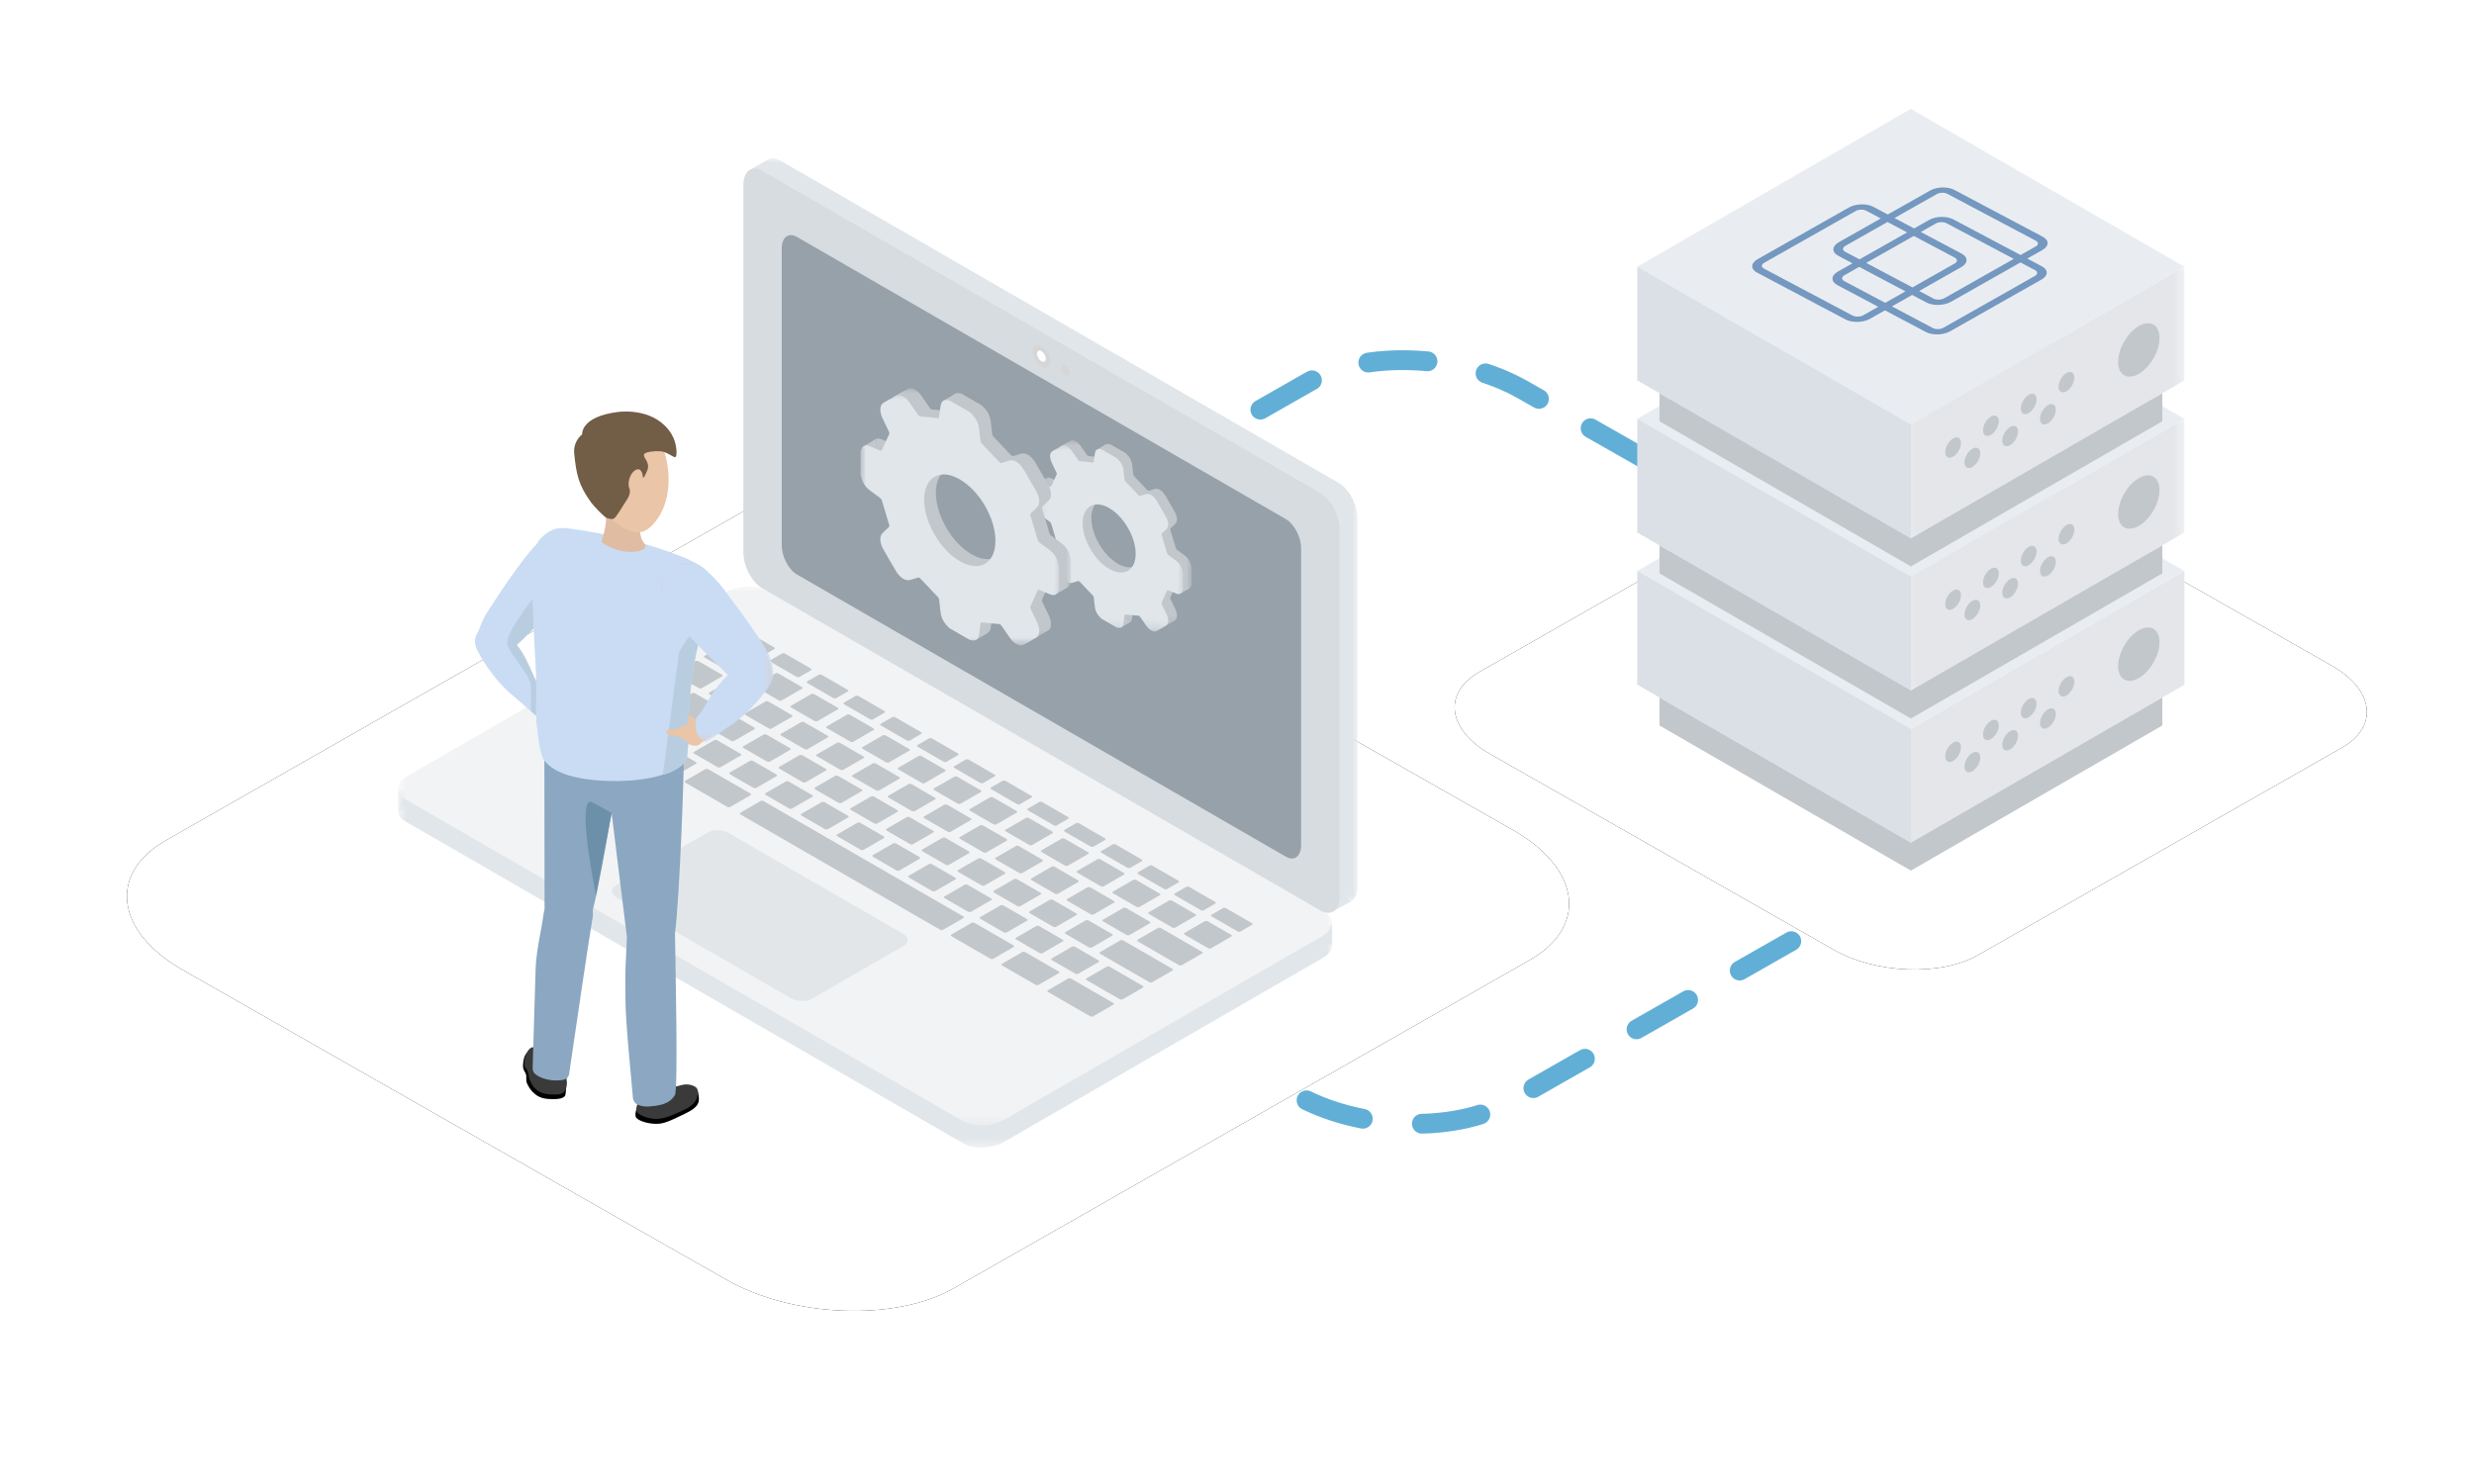 <svg xmlns="http://www.w3.org/2000/svg" xmlns:xlink="http://www.w3.org/1999/xlink" width="250" height="150" viewBox="0 0 250 150"><defs><polygon id="e" points="0 0 27.652 0 27.652 27.459 0 27.459"/><polygon id="g" points="0 0 27.652 0 27.652 27.459 0 27.459"/><polygon id="i" points="0 0 3.106 0 3.106 2.234 0 2.234"/><polygon id="k" points="0 0 94.393 0 94.393 54.498 0 54.498"/><polygon id="m" points="0 0 60.235 0 60.235 75.231 0 75.231"/><polygon id="o" points="0 0 94.393 0 94.393 54.498 0 54.498"/><polygon id="q" points="0 0 14.922 0 14.922 18.814 0 18.814"/><polygon id="s" points="0 0 14.922 0 14.922 18.814 0 18.814"/><polygon id="u" points="0 0 20.067 0 20.067 25.302 0 25.302"/><polygon id="w" points="0 0 20.067 0 20.067 25.302 0 25.302"/><polygon id="y" points="0 0 11.667 0 11.667 18.357 0 18.357"/><filter id="b" width="124.7%" height="143.4%" x="-12.4%" y="-21.7%" filterUnits="objectBoundingBox"><feOffset in="SourceAlpha" result="shadowOffsetOuter1"/><feGaussianBlur in="shadowOffsetOuter1" result="shadowBlurOuter1" stdDeviation="6"/><feColorMatrix in="shadowBlurOuter1" values="0 0 0 0 0.216 0 0 0 0 0.561 0 0 0 0 0.749 0 0 0 0.15 0"/></filter><filter id="d" width="139.1%" height="168.6%" x="-19.5%" y="-34.3%" filterUnits="objectBoundingBox"><feOffset in="SourceAlpha" result="shadowOffsetOuter1"/><feGaussianBlur in="shadowOffsetOuter1" result="shadowBlurOuter1" stdDeviation="6"/><feColorMatrix in="shadowBlurOuter1" values="0 0 0 0 0.216 0 0 0 0 0.561 0 0 0 0 0.749 0 0 0 0.15 0"/></filter><path id="a" d="M18.46,98.036 L73.308,129.299 C80.027,133.171 90.441,133.591 96.353,130.228 L154.583,97.04 C160.473,93.677 159.734,87.814 152.925,83.92 L98.011,52.701 C91.18,48.829 80.878,48.409 74.965,51.772 L16.736,84.96 C10.935,88.279 11.652,94.142 18.46,98.036 Z"/><path id="c" d="M150.558,76.2 L185.251,95.975 C189.501,98.424 196.088,98.69 199.828,96.563 L236.66,75.571 C240.385,73.443 239.918,69.735 235.611,67.272 L200.876,47.525 C196.556,45.076 190.039,44.81 186.299,46.937 L149.468,67.929 C145.799,70.029 146.252,73.737 150.558,76.2 Z"/></defs><g fill="none" fill-rule="evenodd"><rect width="250" height="150"/><path stroke="#61AFD6" stroke-dasharray="6" stroke-linecap="round" stroke-linejoin="round" stroke-width="2" d="M79.882,81.543 L130.891,110.618 C137.139,114.219 146.824,114.61 152.323,111.482 L206.477,80.617 C211.955,77.49 211.268,72.037 204.936,68.415 L153.864,39.382 C147.512,35.781 137.931,35.39 132.432,38.518 L78.278,69.383 C72.883,72.469 73.55,77.922 79.882,81.543 Z"/><use xlink:href="#a" fill="#000" filter="url(#b)"/><use xlink:href="#a" fill="#FFF"/><use xlink:href="#c" fill="#000" filter="url(#d)"/><use xlink:href="#c" fill="#FFF"/><g transform="translate(165.433 11)"><polygon fill="#E9EDF2" points="0 46.715 27.651 62.679 55.303 46.714 27.652 30.75"/><polygon fill="#E4E6EA" points="27.652 62.679 27.652 74.174 55.303 58.209 55.303 46.714"/><polygon fill="#DAE0E5" points=".012 58.199 27.664 74.164 27.664 62.669 .012 46.704"/><path fill="#C2C7CC" d="M42.588 58.836C42.588 59.345 42.946 59.551 43.387 59.297 43.828 59.042 44.185 58.423 44.185 57.914 44.185 57.404 43.828 57.198 43.387 57.452 42.946 57.707 42.588 58.327 42.588 58.836M40.714 62.083C40.714 62.592 41.071 62.798 41.512 62.544 41.953 62.289 42.31 61.67 42.31 61.161 42.31 60.651 41.953 60.445 41.512 60.7 41.071 60.954 40.714 61.573 40.714 62.083M38.769 61.04C38.769 61.55 39.127 61.756 39.568 61.501 40.009 61.247 40.366 60.628 40.366 60.119 40.366 59.609 40.009 59.403 39.568 59.657 39.127 59.912 38.769 60.531 38.769 61.04M36.895 64.288C36.895 64.797 37.252 65.003 37.693 64.748 38.134 64.494 38.492 63.875 38.492 63.366 38.492 62.856 38.134 62.65 37.693 62.904 37.252 63.159 36.895 63.779 36.895 64.288M34.95 63.245C34.95 63.754 35.308 63.961 35.749 63.706 36.19 63.452 36.547 62.832 36.547 62.323 36.547 61.814 36.19 61.608 35.749 61.862 35.308 62.117 34.95 62.736 34.95 63.245M33.076 66.492C33.076 67.002 33.433 67.208 33.874 66.953 34.315 66.699 34.673 66.08 34.673 65.571 34.673 65.061 34.315 64.855 33.874 65.109 33.433 65.364 33.076 65.983 33.076 66.492M31.132 65.45C31.132 65.959 31.489 66.166 31.93 65.911 32.371 65.657 32.728 65.037 32.728 64.528 32.728 64.019 32.371 63.812 31.93 64.067 31.489 64.322 31.132 64.941 31.132 65.45M48.607 56.328C48.607 57.661 49.543 58.202 50.698 57.535 51.853 56.868 52.789 55.247 52.789 53.913 52.789 52.58 51.853 52.039 50.698 52.706 49.543 53.373 48.607 54.994 48.607 56.328"/><polygon fill="#C2C7CC" points="27.664 74.17 53.07 59.502 53.07 62.332 27.664 77 2.259 62.332 2.259 59.502"/><polygon fill="#E9EDF2" points="27.651 47.304 55.303 31.339 27.652 15.375 0 31.34"/><g transform="translate(27.651 31.34)"><mask id="f" fill="#fff"><use xlink:href="#e"/></mask><polygon fill="#E4E6EA" points="0 27.459 27.652 11.494 27.652 0 0 15.965" mask="url(#f)"/></g><polygon fill="#DAE0E5" points=".012 42.824 27.664 58.789 27.664 47.294 .012 31.33"/><path fill="#C2C7CC" d="M42.588 43.461C42.588 43.97 42.946 44.176 43.387 43.921 43.828 43.667 44.185 43.048 44.185 42.539 44.185 42.029 43.828 41.823 43.387 42.077 42.946 42.332 42.588 42.952 42.588 43.461M40.714 46.708C40.714 47.217 41.071 47.423 41.512 47.169 41.953 46.914 42.31 46.295 42.31 45.786 42.31 45.276 41.953 45.07 41.512 45.324 41.071 45.579 40.714 46.198 40.714 46.708M38.769 45.665C38.769 46.175 39.127 46.381 39.568 46.126 40.009 45.872 40.366 45.253 40.366 44.744 40.366 44.234 40.009 44.028 39.568 44.282 39.127 44.537 38.769 45.156 38.769 45.665M36.895 48.912C36.895 49.422 37.252 49.628 37.693 49.373 38.134 49.119 38.492 48.5 38.492 47.991 38.492 47.481 38.134 47.275 37.693 47.529 37.252 47.784 36.895 48.403 36.895 48.912M34.95 47.87C34.95 48.38 35.308 48.586 35.749 48.331 36.19 48.077 36.547 47.457 36.547 46.948 36.547 46.439 36.19 46.233 35.749 46.487 35.308 46.742 34.95 47.361 34.95 47.87M33.076 51.117C33.076 51.627 33.433 51.833 33.874 51.578 34.315 51.324 34.673 50.704 34.673 50.195 34.673 49.686 34.315 49.48 33.874 49.734 33.433 49.989 33.076 50.608 33.076 51.117M31.132 50.075C31.132 50.584 31.489 50.791 31.93 50.536 32.371 50.282 32.728 49.662 32.728 49.153 32.728 48.644 32.371 48.437 31.93 48.692 31.489 48.947 31.132 49.566 31.132 50.075M48.607 40.953C48.607 42.286 49.543 42.827 50.698 42.16 51.853 41.493 52.789 39.872 52.789 38.538 52.789 37.205 51.853 36.664 50.698 37.331 49.543 37.998 48.607 39.619 48.607 40.953"/><polygon fill="#C2C7CC" points="27.664 58.795 53.07 44.127 53.07 46.957 27.664 61.625 2.259 46.957 2.259 44.127"/><polygon fill="#E9EDF2" points="27.651 31.929 55.303 15.964 27.652 0 0 15.965"/><path fill="#7498BF" fill-rule="nonzero" d="M20.422,0.245 C19.755,-0.108 18.659,-0.075 17.971,0.315 L13.701,2.733 L12.228,1.953 C11.561,1.599 10.463,1.634 9.777,2.022 L0.532,7.259 C-0.157,7.649 -0.182,8.249 0.486,8.603 L9.427,13.342 C10.094,13.696 11.207,13.671 11.895,13.281 L13.415,12.421 L17.547,14.611 C18.213,14.964 19.311,14.929 19.998,14.541 L29.243,9.304 C29.93,8.915 29.937,8.324 29.271,7.97 L27.797,7.19 L29.317,6.329 C30.006,5.939 30.029,5.337 29.363,4.984 L20.422,0.245 Z M19.716,0.645 L28.658,5.384 C28.95,5.539 28.942,5.798 28.64,5.97 L27.12,6.83 L20.329,3.231 C19.663,2.878 18.566,2.893 17.88,3.282 L16.36,4.143 L14.379,3.092 L18.648,0.674 C18.951,0.503 19.422,0.489 19.716,0.645 Z M19.642,3.621 L26.433,7.22 L19.413,11.196 C19.11,11.367 18.619,11.39 18.327,11.235 L16.87,10.463 L21.14,8.045 C21.826,7.656 21.837,7.045 21.169,6.692 L17.037,4.502 L18.557,3.641 C18.859,3.47 19.35,3.466 19.642,3.621 Z M27.11,7.579 L28.583,8.36 C28.876,8.515 28.867,8.775 28.565,8.945 L19.32,14.182 C19.018,14.353 18.545,14.366 18.252,14.211 L14.12,12.021 L16.165,10.863 L17.621,11.635 C18.287,11.988 19.402,11.945 20.09,11.555 L27.11,7.579 Z M11.522,2.352 L12.996,3.133 L8.744,5.541 C8.055,5.931 8.012,6.542 8.68,6.896 L10.136,7.668 L8.634,8.518 C7.948,8.907 7.939,9.519 8.605,9.872 L12.737,12.062 L11.217,12.922 C10.916,13.093 10.427,13.098 10.133,12.943 L1.191,8.203 C0.895,8.047 0.907,7.789 1.209,7.618 L10.454,2.381 C10.755,2.211 11.226,2.195 11.522,2.352 Z M13.673,3.492 L15.654,4.542 L10.842,7.268 L9.385,6.496 C9.091,6.34 9.119,6.072 9.421,5.9 L13.673,3.492 Z M16.332,4.901 L20.464,7.091 C20.758,7.247 20.764,7.515 20.463,7.686 L16.193,10.104 L11.519,7.627 L16.332,4.901 Z M10.813,8.027 L15.487,10.504 L13.443,11.662 L9.311,9.472 C9.019,9.317 9.01,9.048 9.312,8.877 L10.813,8.027 Z" transform="translate(11.629 7.947)"/><g transform="translate(27.651 15.964)"><mask id="h" fill="#fff"><use xlink:href="#g"/></mask><polygon fill="#E4E6EA" points="0 27.459 27.652 11.494 27.652 0 0 15.965" mask="url(#h)"/></g><polygon fill="#DAE0E5" points=".012 27.449 27.664 43.414 27.664 31.919 .012 15.955"/><path fill="#C2C7CC" d="M42.588 28.085C42.588 28.595 42.946 28.801 43.387 28.546 43.828 28.292 44.185 27.673 44.185 27.164 44.185 26.654 43.828 26.448 43.387 26.702 42.946 26.957 42.588 27.576 42.588 28.085M40.714 31.333C40.714 31.842 41.071 32.048 41.512 31.793 41.953 31.539 42.31 30.92 42.31 30.411 42.31 29.901 41.953 29.695 41.512 29.949 41.071 30.204 40.714 30.823 40.714 31.333M38.769 30.29C38.769 30.8 39.127 31.006 39.568 30.751 40.009 30.497 40.366 29.877 40.366 29.368 40.366 28.859 40.009 28.653 39.568 28.907 39.127 29.162 38.769 29.781 38.769 30.29M36.895 33.537C36.895 34.047 37.252 34.253 37.693 33.998 38.134 33.744 38.492 33.125 38.492 32.616 38.492 32.106 38.134 31.9 37.693 32.154 37.252 32.409 36.895 33.028 36.895 33.537M34.95 32.495C34.95 33.004 35.308 33.211 35.749 32.956 36.19 32.702 36.547 32.082 36.547 31.573 36.547 31.064 36.19 30.857 35.749 31.112 35.308 31.367 34.95 31.986 34.95 32.495M33.076 35.742C33.076 36.252 33.433 36.458 33.874 36.203 34.315 35.949 34.673 35.329 34.673 34.82 34.673 34.311 34.315 34.105 33.874 34.359 33.433 34.614 33.076 35.233 33.076 35.742M31.132 34.7C31.132 35.209 31.489 35.415 31.93 35.161 32.371 34.906 32.728 34.287 32.728 33.778 32.728 33.269 32.371 33.062 31.93 33.317 31.489 33.572 31.132 34.191 31.132 34.7M48.607 25.578C48.607 26.911 49.543 27.452 50.698 26.785 51.853 26.118 52.789 24.497 52.789 23.163 52.789 21.83 51.853 21.289 50.698 21.956 49.543 22.623 48.607 24.244 48.607 25.578"/><polygon fill="#C2C7CC" points="27.664 43.42 53.07 28.752 53.07 31.582 27.664 46.25 2.259 31.582 2.259 28.752"/></g><g transform="matrix(-1 0 0 1 137.182 16)"><path fill="#E1E6EA" d="M2.566,77.402 L2.566,79.459 C2.566,79.459 6.041,79.182 5.856,79.145 C5.67,79.107 2.566,77.402 2.566,77.402"/><g transform="translate(93.853 63.752)"><mask id="j" fill="#fff"><use xlink:href="#i"/></mask><polygon fill="#E1E6EA" points="3.106 0 3.106 2.234 0 1.117" mask="url(#j)"/></g><g transform="translate(2.566 45.502)"><mask id="l" fill="#fff"><use xlink:href="#k"/></mask><path fill="#E1E6EA" d="M37.236,54.093 L93.692,21.498 C94.16,21.228 94.391,20.865 94.393,20.483 C94.395,20.019 94.059,19.528 93.399,19.147 L61.228,0.573 C60.028,-0.119 58.196,-0.195 57.157,0.405 L0.701,32.999 C-0.338,33.599 -0.207,34.657 0.993,35.35 L33.165,53.924 C34.365,54.617 36.197,54.693 37.236,54.093" mask="url(#l)"/></g><polygon fill="#E1E6EA" points=".697 75.124 2.526 76.159 2.566 73.108"/><polygon fill="#E1E6EA" points="59.681 .196 61.471 1.21 58.624 3.045"/><mask id="n" fill="#fff"><use xlink:href="#m"/></mask><path fill="#E1E6EA" d="M1.89,75.007 L58.345,42.412 C59.384,41.812 60.235,40.187 60.235,38.801 L60.235,1.654 C60.235,0.268 59.384,-0.375 58.345,0.225 L1.89,32.819 C0.85,33.419 -0,35.044 -0,36.43 L-0,73.578 C-0,74.964 0.85,75.607 1.89,75.007" mask="url(#n)"/><g transform="translate(2.566 43.268)"><mask id="p" fill="#fff"><use xlink:href="#o"/></mask><path fill="#F2F3F4" d="M37.236,54.093 L93.692,21.498 C94.16,21.228 94.391,20.865 94.393,20.483 C94.395,20.019 94.059,19.528 93.399,19.147 L61.228,0.573 C60.028,-0.119 58.196,-0.195 57.157,0.405 L0.701,32.999 C-0.338,33.599 -0.207,34.657 0.993,35.35 L33.165,53.924 C34.365,54.617 36.197,54.693 37.236,54.093" mask="url(#p)"/></g><path fill="#D7DCE0" d="M3.717,76.047 L60.172,43.452 C61.212,42.852 62.062,41.227 62.062,39.841 L62.062,2.694 C62.062,1.308 61.212,0.665 60.172,1.265 L3.717,33.859 C2.678,34.46 1.827,36.084 1.827,37.47 L1.827,74.618 C1.827,76.004 2.678,76.647 3.717,76.047"/><path fill="#97A1AA" d="M7.242,70.592 L56.648,42.068 C57.494,41.579 58.186,40.257 58.186,39.129 L58.186,9.111 C58.186,7.983 57.494,7.46 56.648,7.948 L7.242,36.473 C6.396,36.962 5.704,38.284 5.704,39.412 L5.704,69.43 C5.704,70.558 6.396,71.081 7.242,70.592"/><g transform="translate(16.76 28.5)"><mask id="r" fill="#fff"><use xlink:href="#q"/></mask><path fill="#C2C7CC" d="M7.461,12.482 C5.981,13.336 4.782,12.652 4.782,10.954 C4.782,9.256 5.981,7.187 7.461,6.333 C8.94,5.479 10.14,6.163 10.14,7.86 C10.14,9.558 8.94,11.627 7.461,12.482 M14.786,3.933 C14.664,3.773 14.479,3.743 14.246,3.837 C13.988,3.94 13.729,4.043 13.47,4.159 C13.373,4.203 13.332,4.18 13.297,4.099 C13.129,3.713 12.955,3.332 12.775,2.959 C12.742,2.888 12.745,2.828 12.797,2.723 C12.955,2.4 13.109,2.075 13.261,1.75 C13.508,1.224 13.487,0.761 13.198,0.585 C12.891,0.399 12.579,0.222 12.263,0.052 C11.964,-0.107 11.551,0.107 11.215,0.583 C11.013,0.872 10.809,1.16 10.613,1.454 C10.532,1.577 10.473,1.6 10.381,1.607 C9.979,1.637 9.573,1.68 9.164,1.731 C9.073,1.743 9.021,1.734 9.01,1.618 C8.985,1.351 8.943,1.096 8.907,0.836 C8.853,0.441 8.644,0.297 8.28,0.403 C8.263,0.408 8.248,0.402 8.232,0.401 C7.718,0.698 7.204,0.994 6.69,1.291 C6.589,1.398 6.48,1.495 6.387,1.612 C6.181,1.872 6.057,2.158 6.02,2.453 C5.98,2.773 5.94,3.092 5.911,3.407 C5.9,3.524 5.86,3.594 5.771,3.686 C5.35,4.121 4.931,4.563 4.515,5.01 C4.435,5.095 4.386,5.118 4.321,5.097 C4.118,5.032 3.913,4.974 3.706,4.919 C3.372,4.829 2.957,5.093 2.659,5.597 C2.343,6.131 2.031,6.669 1.724,7.21 C1.435,7.719 1.414,8.207 1.66,8.448 C1.81,8.594 1.958,8.742 2.116,8.875 C2.182,8.931 2.172,9.004 2.132,9.133 C1.956,9.696 1.789,10.258 1.628,10.82 C1.593,10.945 1.559,11.024 1.452,11.099 C1.207,11.269 0.963,11.458 0.719,11.64 C0.347,11.916 0.117,12.29 0.026,12.76 C0.021,12.782 0.009,12.807 -2.4376975e-05,12.83 C-2.4376975e-05,13.42 -2.4376975e-05,14.01 -2.4376975e-05,14.599 C0.044,14.695 0.077,14.805 0.136,14.882 C0.258,15.042 0.443,15.071 0.676,14.978 C0.934,14.874 1.192,14.772 1.452,14.655 C1.549,14.612 1.589,14.634 1.625,14.715 C1.792,15.102 1.966,15.482 2.146,15.856 C2.18,15.927 2.177,15.986 2.125,16.092 C1.966,16.415 1.813,16.739 1.66,17.064 C1.414,17.59 1.435,18.054 1.724,18.229 C2.031,18.415 2.342,18.593 2.659,18.762 C2.957,18.922 3.372,18.707 3.706,18.232 C3.909,17.943 4.111,17.654 4.308,17.361 C4.382,17.25 4.437,17.214 4.527,17.207 C4.933,17.177 5.344,17.134 5.757,17.084 C5.847,17.073 5.9,17.08 5.911,17.197 C5.937,17.464 5.979,17.719 6.014,17.979 C6.068,18.375 6.278,18.517 6.642,18.412 C6.659,18.407 6.674,18.413 6.69,18.413 C7.204,18.117 7.718,17.82 8.232,17.523 C8.333,17.417 8.441,17.32 8.534,17.202 C8.741,16.942 8.865,16.657 8.901,16.361 C8.941,16.042 8.982,15.722 9.011,15.408 C9.022,15.29 9.062,15.22 9.15,15.129 C9.567,14.698 9.983,14.264 10.394,13.82 C10.484,13.723 10.539,13.696 10.613,13.721 C10.81,13.786 11.013,13.841 11.215,13.896 C11.545,13.985 11.955,13.731 12.251,13.235 C12.577,12.69 12.895,12.14 13.206,11.587 C13.489,11.084 13.505,10.604 13.261,10.367 C13.112,10.22 12.962,10.074 12.805,9.939 C12.746,9.888 12.743,9.826 12.782,9.701 C12.962,9.125 13.132,8.551 13.297,7.976 C13.332,7.855 13.373,7.785 13.47,7.717 C13.715,7.544 13.958,7.356 14.203,7.175 C14.574,6.898 14.805,6.525 14.896,6.055 C14.9,6.033 14.913,6.008 14.922,5.984 L14.922,4.215 C14.877,4.12 14.845,4.009 14.786,3.933" mask="url(#r)"/><polygon fill="#C2C7CC" points="8.695 .423 9.617 .973 8.534 2.591"/><polygon fill="#C2C7CC" points="14.671 3.831 15.61 4.392 14.584 5.236"/><polygon fill="#C2C7CC" points=".27 14.993 1.216 15.536 1.292 14.232"/><polygon fill="#C2C7CC" points="7.164 18.939 6.231 18.394 7.303 17.506"/><g transform="translate(.88 .519)"><mask id="t" fill="#fff"><use xlink:href="#s"/></mask><path fill="#E1E6EA" d="M7.461,12.482 C5.981,13.336 4.782,12.652 4.782,10.954 C4.782,9.256 5.981,7.187 7.461,6.333 C8.94,5.479 10.14,6.163 10.14,7.86 C10.14,9.558 8.94,11.627 7.461,12.482 M14.786,3.933 C14.664,3.773 14.479,3.743 14.246,3.837 C13.988,3.94 13.729,4.043 13.47,4.159 C13.373,4.203 13.332,4.18 13.297,4.099 C13.129,3.713 12.955,3.332 12.775,2.959 C12.742,2.888 12.745,2.828 12.797,2.723 C12.955,2.4 13.109,2.075 13.261,1.75 C13.508,1.224 13.487,0.761 13.198,0.585 C12.891,0.399 12.579,0.222 12.263,0.052 C11.964,-0.107 11.551,0.107 11.215,0.583 C11.013,0.872 10.809,1.16 10.613,1.454 C10.532,1.577 10.473,1.6 10.381,1.607 C9.979,1.637 9.573,1.68 9.164,1.731 C9.073,1.743 9.021,1.734 9.01,1.618 C8.985,1.351 8.943,1.096 8.907,0.836 C8.853,0.441 8.644,0.297 8.28,0.403 C8.263,0.408 8.248,0.402 8.232,0.401 C7.718,0.698 7.204,0.994 6.69,1.291 C6.589,1.398 6.48,1.495 6.387,1.612 C6.181,1.872 6.057,2.158 6.02,2.453 C5.98,2.773 5.94,3.092 5.911,3.407 C5.9,3.524 5.86,3.594 5.771,3.686 C5.35,4.121 4.931,4.563 4.515,5.01 C4.435,5.095 4.386,5.118 4.32,5.097 C4.118,5.032 3.913,4.974 3.706,4.919 C3.372,4.829 2.957,5.093 2.659,5.597 C2.343,6.131 2.031,6.669 1.724,7.21 C1.435,7.719 1.414,8.207 1.66,8.448 C1.81,8.594 1.958,8.742 2.116,8.875 C2.182,8.931 2.172,9.004 2.132,9.133 C1.956,9.696 1.789,10.258 1.628,10.82 C1.593,10.945 1.559,11.024 1.452,11.099 C1.207,11.269 0.963,11.458 0.719,11.64 C0.347,11.916 0.117,12.29 0.026,12.76 C0.021,12.782 0.009,12.807 0,12.83 L0,14.599 C0.044,14.695 0.077,14.805 0.136,14.882 C0.258,15.042 0.443,15.071 0.676,14.978 C0.934,14.874 1.192,14.772 1.452,14.655 C1.549,14.612 1.589,14.634 1.625,14.715 C1.792,15.102 1.966,15.482 2.146,15.856 C2.18,15.927 2.177,15.986 2.125,16.092 C1.966,16.415 1.813,16.739 1.66,17.064 C1.414,17.59 1.435,18.054 1.724,18.229 C2.031,18.415 2.342,18.593 2.659,18.762 C2.957,18.922 3.372,18.707 3.706,18.232 C3.909,17.943 4.111,17.654 4.308,17.361 C4.382,17.25 4.437,17.214 4.527,17.207 C4.933,17.177 5.344,17.134 5.757,17.084 C5.847,17.073 5.9,17.08 5.911,17.197 C5.937,17.464 5.979,17.719 6.014,17.979 C6.068,18.375 6.278,18.517 6.642,18.412 C6.659,18.407 6.674,18.413 6.69,18.413 C7.204,18.117 7.718,17.82 8.232,17.523 C8.333,17.417 8.441,17.32 8.534,17.202 C8.741,16.942 8.865,16.657 8.901,16.361 C8.941,16.042 8.982,15.722 9.011,15.408 C9.022,15.29 9.062,15.22 9.15,15.129 C9.567,14.698 9.983,14.264 10.394,13.82 C10.484,13.723 10.539,13.696 10.613,13.721 C10.81,13.786 11.013,13.841 11.215,13.896 C11.545,13.985 11.955,13.731 12.251,13.235 C12.577,12.69 12.895,12.14 13.206,11.587 C13.489,11.084 13.505,10.604 13.261,10.367 C13.112,10.22 12.962,10.074 12.805,9.939 C12.746,9.888 12.743,9.826 12.782,9.701 C12.962,9.125 13.132,8.551 13.297,7.976 C13.332,7.855 13.373,7.785 13.47,7.717 C13.715,7.544 13.958,7.356 14.203,7.175 C14.574,6.898 14.805,6.525 14.896,6.055 C14.9,6.033 14.913,6.008 14.922,5.984 L14.922,4.215 C14.877,4.12 14.845,4.009 14.786,3.933" mask="url(#t)"/></g></g><g transform="translate(28.977 23.237)"><mask id="v" fill="#fff"><use xlink:href="#u"/></mask><path fill="#C2C7CC" d="M10.033,16.786 C8.044,17.935 6.43,17.015 6.43,14.732 C6.43,12.448 8.044,9.665 10.033,8.517 C12.023,7.368 13.637,8.288 13.637,10.571 C13.637,12.855 12.023,15.637 10.033,16.786 M19.884,5.289 C19.72,5.074 19.472,5.034 19.158,5.16 C18.811,5.299 18.464,5.437 18.114,5.593 C17.984,5.652 17.93,5.622 17.882,5.513 C17.657,4.993 17.423,4.481 17.181,3.979 C17.135,3.884 17.139,3.804 17.209,3.662 C17.423,3.228 17.629,2.791 17.834,2.354 C18.166,1.647 18.137,1.023 17.749,0.787 C17.336,0.537 16.917,0.298 16.491,0.07 C16.09,-0.144 15.534,0.143 15.083,0.785 C14.81,1.172 14.537,1.56 14.273,1.956 C14.163,2.121 14.084,2.152 13.961,2.161 C13.42,2.201 12.874,2.259 12.324,2.328 C12.202,2.343 12.132,2.332 12.117,2.176 C12.083,1.817 12.026,1.474 11.979,1.124 C11.906,0.592 11.625,0.4 11.135,0.542 C11.112,0.548 11.092,0.54 11.07,0.539 C10.379,0.938 9.688,1.337 8.997,1.736 C8.861,1.879 8.715,2.01 8.59,2.168 C8.312,2.518 8.146,2.902 8.096,3.299 C8.043,3.729 7.988,4.159 7.949,4.582 C7.934,4.74 7.88,4.834 7.762,4.957 C7.195,5.543 6.632,6.136 6.072,6.737 C5.965,6.852 5.898,6.882 5.81,6.855 C5.538,6.767 5.262,6.69 4.984,6.615 C4.535,6.494 3.977,6.849 3.576,7.527 C3.15,8.246 2.731,8.969 2.319,9.696 C1.93,10.38 1.901,11.037 2.232,11.361 C2.434,11.558 2.634,11.756 2.846,11.936 C2.935,12.011 2.922,12.109 2.867,12.282 C2.63,13.039 2.406,13.796 2.19,14.551 C2.142,14.719 2.097,14.825 1.953,14.926 C1.623,15.155 1.295,15.41 0.967,15.654 C0.467,16.025 0.157,16.528 0.035,17.16 C0.029,17.19 0.012,17.223 -3.27828285e-05,17.255 C-3.27828285e-05,18.048 -3.27828285e-05,18.841 -3.27828285e-05,19.634 C0.06,19.762 0.103,19.91 0.183,20.014 C0.347,20.228 0.595,20.268 0.909,20.143 C1.256,20.003 1.603,19.865 1.953,19.709 C2.083,19.65 2.137,19.681 2.185,19.79 C2.41,20.31 2.644,20.821 2.886,21.324 C2.932,21.419 2.927,21.498 2.858,21.641 C2.644,22.075 2.438,22.511 2.233,22.948 C1.901,23.656 1.93,24.279 2.318,24.515 C2.731,24.766 3.15,25.004 3.576,25.232 C3.977,25.446 4.534,25.158 4.984,24.519 C5.256,24.131 5.528,23.742 5.794,23.347 C5.893,23.199 5.967,23.149 6.088,23.14 C6.635,23.1 7.187,23.042 7.742,22.975 C7.863,22.96 7.935,22.97 7.949,23.127 C7.984,23.486 8.041,23.829 8.088,24.178 C8.16,24.711 8.443,24.903 8.932,24.761 C8.955,24.754 8.975,24.762 8.997,24.763 C9.688,24.364 10.379,23.965 11.07,23.566 C11.206,23.423 11.352,23.292 11.477,23.134 C11.755,22.784 11.921,22.4 11.971,22.003 C12.024,21.574 12.079,21.144 12.118,20.72 C12.133,20.562 12.187,20.468 12.306,20.346 C12.867,19.767 13.425,19.182 13.978,18.586 C14.099,18.455 14.173,18.419 14.273,18.452 C14.538,18.54 14.81,18.614 15.083,18.688 C15.527,18.807 16.077,18.466 16.476,17.799 C16.913,17.066 17.342,16.326 17.76,15.582 C18.141,14.906 18.162,14.261 17.834,13.941 C17.633,13.745 17.432,13.548 17.221,13.366 C17.141,13.297 17.137,13.215 17.19,13.046 C17.431,12.272 17.66,11.499 17.882,10.727 C17.929,10.563 17.984,10.47 18.114,10.377 C18.444,10.145 18.772,9.893 19.1,9.649 C19.6,9.277 19.91,8.775 20.032,8.143 C20.038,8.113 20.055,8.079 20.067,8.048 L20.067,5.669 C20.007,5.541 19.964,5.392 19.884,5.289" mask="url(#v)"/><polygon fill="#C2C7CC" points="11.693 .569 12.933 1.309 11.477 3.484"/><polygon fill="#C2C7CC" points="19.73 5.152 20.993 5.906 19.613 7.041"/><polygon fill="#C2C7CC" points=".363 20.163 1.635 20.893 1.738 19.14"/><polygon fill="#C2C7CC" points="9.634 25.47 8.38 24.736 9.822 23.542"/><g transform="translate(1.184 .698)"><mask id="x" fill="#fff"><use xlink:href="#w"/></mask><path fill="#E1E6EA" d="M10.034,16.786 C8.044,17.935 6.43,17.015 6.43,14.732 C6.43,12.448 8.044,9.665 10.034,8.517 C12.023,7.368 13.637,8.288 13.637,10.571 C13.637,12.855 12.023,15.637 10.034,16.786 M19.884,5.289 C19.72,5.074 19.472,5.034 19.158,5.16 C18.811,5.299 18.464,5.437 18.114,5.593 C17.984,5.652 17.93,5.622 17.882,5.513 C17.657,4.993 17.423,4.481 17.181,3.979 C17.135,3.884 17.14,3.804 17.209,3.662 C17.423,3.228 17.629,2.791 17.834,2.354 C18.166,1.647 18.137,1.023 17.749,0.787 C17.336,0.537 16.917,0.298 16.491,0.07 C16.09,-0.144 15.534,0.143 15.083,0.785 C14.81,1.172 14.537,1.56 14.273,1.956 C14.163,2.121 14.084,2.152 13.961,2.161 C13.42,2.201 12.874,2.259 12.324,2.328 C12.202,2.343 12.132,2.332 12.117,2.176 C12.083,1.817 12.026,1.474 11.979,1.124 C11.906,0.592 11.625,0.4 11.135,0.542 C11.112,0.548 11.092,0.54 11.07,0.539 C10.379,0.938 9.688,1.337 8.997,1.736 C8.861,1.879 8.715,2.01 8.59,2.168 C8.312,2.518 8.146,2.902 8.096,3.299 C8.043,3.729 7.988,4.159 7.949,4.582 C7.934,4.74 7.88,4.834 7.762,4.957 C7.195,5.543 6.632,6.136 6.072,6.737 C5.965,6.852 5.898,6.882 5.81,6.855 C5.538,6.767 5.262,6.69 4.984,6.615 C4.535,6.494 3.977,6.849 3.576,7.527 C3.15,8.246 2.731,8.969 2.319,9.696 C1.93,10.38 1.901,11.037 2.233,11.361 C2.434,11.558 2.634,11.756 2.846,11.936 C2.935,12.011 2.922,12.109 2.868,12.282 C2.63,13.039 2.406,13.796 2.19,14.551 C2.142,14.719 2.097,14.825 1.953,14.926 C1.623,15.155 1.295,15.41 0.967,15.654 C0.467,16.025 0.157,16.528 0.035,17.16 C0.029,17.19 0.012,17.223 0,17.255 L0,19.634 C0.06,19.762 0.103,19.91 0.183,20.014 C0.347,20.228 0.595,20.268 0.909,20.143 C1.256,20.003 1.603,19.865 1.953,19.709 C2.083,19.65 2.137,19.681 2.185,19.79 C2.41,20.31 2.644,20.821 2.886,21.324 C2.932,21.419 2.928,21.498 2.858,21.641 C2.644,22.075 2.438,22.511 2.233,22.948 C1.901,23.656 1.93,24.279 2.318,24.515 C2.731,24.766 3.15,25.004 3.576,25.232 C3.977,25.446 4.535,25.158 4.984,24.519 C5.256,24.131 5.528,23.742 5.794,23.347 C5.893,23.199 5.967,23.149 6.088,23.14 C6.635,23.1 7.187,23.042 7.742,22.975 C7.863,22.96 7.935,22.97 7.95,23.127 C7.984,23.486 8.041,23.829 8.088,24.178 C8.16,24.711 8.443,24.903 8.932,24.761 C8.955,24.754 8.975,24.762 8.997,24.763 C9.688,24.364 10.379,23.965 11.07,23.566 C11.206,23.423 11.352,23.292 11.477,23.134 C11.755,22.784 11.921,22.4 11.971,22.003 C12.024,21.574 12.079,21.144 12.118,20.72 C12.133,20.562 12.187,20.468 12.306,20.346 C12.867,19.767 13.425,19.182 13.978,18.586 C14.099,18.455 14.173,18.419 14.273,18.452 C14.538,18.54 14.81,18.614 15.083,18.688 C15.527,18.807 16.077,18.466 16.476,17.799 C16.913,17.066 17.342,16.326 17.76,15.582 C18.141,14.906 18.162,14.261 17.834,13.941 C17.633,13.745 17.432,13.548 17.221,13.366 C17.141,13.297 17.137,13.215 17.19,13.046 C17.431,12.272 17.66,11.499 17.882,10.727 C17.929,10.563 17.984,10.47 18.114,10.377 C18.444,10.145 18.772,9.893 19.1,9.649 C19.6,9.277 19.91,8.775 20.032,8.143 C20.038,8.113 20.055,8.079 20.067,8.048 L20.067,5.669 C20.007,5.541 19.964,5.392 19.884,5.289" mask="url(#x)"/></g></g><path fill="#D6D6D6" d="M31.045,20.523 C31.045,21.096 31.448,21.329 31.945,21.042 C32.441,20.755 32.844,20.058 32.844,19.484 C32.844,18.911 32.441,18.678 31.945,18.965 C31.448,19.252 31.045,19.95 31.045,20.523"/><path fill="#FFF" d="M31.507,20.256 C31.507,20.536 31.703,20.649 31.945,20.509 C32.186,20.37 32.382,20.03 32.382,19.751 C32.382,19.472 32.186,19.359 31.945,19.498 C31.703,19.638 31.507,19.977 31.507,20.256"/><path fill="#D6D6D6" d="M29.089,21.652 C29.089,21.932 29.285,22.045 29.527,21.905 C29.769,21.766 29.965,21.426 29.965,21.147 C29.965,20.868 29.769,20.755 29.527,20.894 C29.285,21.034 29.089,21.373 29.089,21.652"/><path fill="#C2C7CC" d="M12.743 78.658 14.815 79.854C14.887 79.896 15.022 79.885 15.117 79.831L17.458 78.479C17.551 78.425 17.569 78.347 17.497 78.305L15.425 77.109C15.353 77.067 15.217 77.078 15.123 77.132L12.782 78.483C12.688 78.538 12.67 78.616 12.743 78.658M18.732 77.744 21.073 76.392C21.167 76.338 21.185 76.26 21.112 76.218L19.041 75.022C18.968 74.98 18.833 74.99 18.739 75.044L16.398 76.396C16.304 76.451 16.286 76.529 16.358 76.57L18.43 77.766C18.503 77.808 18.638 77.798 18.732 77.744M22.348 75.656 24.689 74.305C24.783 74.25 24.801 74.172 24.728 74.13L22.656 72.934C22.584 72.892 22.449 72.903 22.354 72.957L20.013 74.309C19.919 74.363 19.902 74.441 19.974 74.483L22.046 75.679C22.118 75.721 22.254 75.711 22.348 75.656M28.344 72.043 26.272 70.847C26.2 70.805 26.064 70.815 25.97 70.869L23.629 72.221C23.535 72.275 23.517 72.354 23.59 72.395L25.661 73.592C25.734 73.633 25.869 73.623 25.964 73.569L28.305 72.217C28.398 72.163 28.416 72.085 28.344 72.043M29.586 68.782 27.245 70.133C27.15 70.188 27.133 70.266 27.206 70.308L29.277 71.504C29.349 71.546 29.485 71.536 29.579 71.481L31.92 70.13C32.014 70.075 32.032 69.997 31.959 69.955L29.888 68.759C29.815 68.718 29.68 68.728 29.586 68.782M33.201 66.695 30.86 68.046C30.766 68.1 30.749 68.179 30.821 68.221L32.892 69.416C32.965 69.458 33.1 69.448 33.194 69.394L35.535 68.042C35.63 67.988 35.647 67.91 35.575 67.868L33.503 66.672C33.431 66.63 33.295 66.64 33.201 66.695M36.81 67.306 39.151 65.955C39.245 65.9 39.263 65.822 39.19 65.78L37.119 64.584C37.046 64.542 36.911 64.553 36.817 64.607L34.476 65.959C34.382 66.013 34.364 66.091 34.437 66.133L36.508 67.329C36.581 67.371 36.716 67.361 36.81 67.306M40.432 62.52 38.091 63.871C37.997 63.926 37.98 64.004 38.052 64.046L40.124 65.241C40.196 65.283 40.332 65.273 40.426 65.219L42.767 63.867C42.861 63.813 42.879 63.735 42.806 63.693L40.734 62.497C40.662 62.455 40.526 62.465 40.432 62.52M44.048 60.432 41.707 61.784C41.613 61.838 41.596 61.916 41.668 61.958L43.739 63.154C43.812 63.196 43.947 63.186 44.041 63.131L46.382 61.78C46.477 61.725 46.494 61.647 46.422 61.606L44.35 60.409C44.277 60.368 44.142 60.378 44.048 60.432M47.664 58.345 45.323 59.696C45.228 59.751 45.211 59.829 45.284 59.871L47.355 61.067C47.427 61.109 47.563 61.098 47.657 61.044L49.998 59.692C50.092 59.638 50.11 59.56 50.037 59.518L47.966 58.322C47.893 58.28 47.758 58.29 47.664 58.345M51.279 56.257 48.938 57.609C48.844 57.663 48.827 57.741 48.899 57.783L50.97 58.979C51.043 59.021 51.178 59.011 51.272 58.956L53.613 57.605C53.708 57.55 53.725 57.472 53.653 57.431L51.581 56.234C51.509 56.193 51.373 56.203 51.279 56.257M54.895 54.17 52.554 55.521C52.46 55.576 52.442 55.654 52.514 55.696L54.586 56.892C54.659 56.934 54.794 56.923 54.888 56.869L57.229 55.517C57.323 55.463 57.341 55.385 57.268 55.343L55.197 54.147C55.124 54.105 54.989 54.115 54.895 54.17M58.51 52.082 56.169 53.434C56.075 53.488 56.058 53.566 56.13 53.608L58.202 54.804C58.274 54.846 58.409 54.836 58.504 54.782L60.845 53.43C60.939 53.375 60.957 53.297 60.884 53.256L58.812 52.059C58.74 52.018 58.604 52.028 58.51 52.082M63.632 49.126 59.785 51.346C59.691 51.401 59.673 51.479 59.746 51.521L61.817 52.717C61.89 52.758 62.025 52.749 62.119 52.694L65.966 50.473C66.06 50.419 66.078 50.341 66.005 50.299L63.933 49.103C63.861 49.061 63.725 49.071 63.632 49.126M25.738 76.968 23.667 75.772C23.594 75.73 23.459 75.74 23.364 75.794L21.023 77.146C20.929 77.2 20.912 77.278 20.984 77.32L23.056 78.516C23.128 78.558 23.264 78.548 23.358 78.494L25.699 77.142C25.793 77.088 25.811 77.01 25.738 76.968M24.6 75.233 26.671 76.429C26.744 76.471 26.879 76.46 26.974 76.406L29.315 75.054C29.408 75 29.426 74.922 29.354 74.88L27.282 73.684C27.21 73.642 27.074 73.653 26.98 73.707L24.639 75.058C24.545 75.113 24.527 75.191 24.6 75.233M32.969 72.793 30.898 71.597C30.826 71.555 30.69 71.565 30.596 71.619L28.255 72.971C28.161 73.025 28.143 73.104 28.216 73.145L30.287 74.341C30.359 74.383 30.495 74.373 30.589 74.319L32.93 72.967C33.024 72.913 33.042 72.835 32.969 72.793M31.831 71.058 33.902 72.254C33.975 72.296 34.11 72.285 34.205 72.231L36.546 70.879C36.64 70.825 36.657 70.747 36.585 70.705L34.514 69.509C34.441 69.467 34.306 69.478 34.211 69.532L31.87 70.883C31.776 70.938 31.759 71.016 31.831 71.058M35.447 68.97 37.518 70.166C37.59 70.208 37.726 70.198 37.82 70.144L40.161 68.792C40.255 68.738 40.273 68.659 40.2 68.618L38.129 67.422C38.057 67.38 37.921 67.39 37.827 67.444L35.486 68.796C35.392 68.85 35.374 68.928 35.447 68.97M39.062 66.883 41.134 68.079C41.206 68.121 41.342 68.11 41.436 68.056L43.777 66.704C43.871 66.65 43.888 66.572 43.816 66.53L41.745 65.334C41.672 65.292 41.537 65.303 41.442 65.357L39.101 66.708C39.007 66.763 38.99 66.841 39.062 66.883M42.678 64.795 44.749 65.991C44.822 66.033 44.957 66.023 45.051 65.969L47.392 64.617C47.486 64.563 47.504 64.484 47.432 64.443L45.36 63.247C45.288 63.205 45.152 63.215 45.058 63.269L42.717 64.621C42.623 64.675 42.605 64.753 42.678 64.795M46.293 62.708 48.365 63.904C48.437 63.946 48.573 63.936 48.667 63.881L51.008 62.53C51.102 62.475 51.12 62.397 51.047 62.355L48.976 61.159C48.903 61.118 48.768 61.128 48.674 61.182L46.333 62.533C46.239 62.588 46.221 62.666 46.293 62.708M52.282 61.794 54.623 60.442C54.718 60.388 54.735 60.31 54.663 60.268L52.591 59.072C52.519 59.03 52.383 59.04 52.289 59.095L49.948 60.446C49.854 60.501 49.837 60.579 49.909 60.62L51.981 61.817C52.053 61.858 52.189 61.848 52.282 61.794M55.898 59.706 58.239 58.355C58.333 58.3 58.351 58.222 58.279 58.18L56.207 56.985C56.135 56.942 55.999 56.953 55.905 57.007L53.564 58.359C53.47 58.413 53.452 58.491 53.524 58.533L55.596 59.729C55.669 59.771 55.804 59.761 55.898 59.706M59.514 57.619 61.855 56.267C61.949 56.213 61.967 56.135 61.894 56.093L59.822 54.897C59.75 54.855 59.615 54.865 59.521 54.919L57.18 56.271C57.085 56.326 57.068 56.404 57.14 56.445L59.212 57.642C59.284 57.683 59.42 57.673 59.514 57.619M63.136 52.832 60.795 54.184C60.701 54.238 60.684 54.316 60.756 54.358L62.827 55.554C62.9 55.596 63.035 55.586 63.129 55.531L65.47 54.18C65.565 54.125 65.582 54.047 65.51 54.006L63.438 52.809C63.366 52.768 63.23 52.778 63.136 52.832M67.421 53.206 70.231 54.828C70.303 54.87 70.439 54.86 70.533 54.805L71.996 53.961C72.091 53.906 72.108 53.828 72.036 53.786L66.891 50.816C66.819 50.774 66.683 50.784 66.589 50.839L64.248 52.19C64.154 52.244 64.136 52.323 64.209 52.364L66.28 53.561C66.353 53.602 66.488 53.592 66.582 53.538L67.119 53.228C67.213 53.174 67.348 53.164 67.421 53.206M18.071 81.543 22.195 79.162C22.289 79.108 22.306 79.029 22.234 78.988L20.163 77.791C20.09 77.75 19.955 77.76 19.861 77.814L15.737 80.195C15.643 80.249 15.625 80.328 15.698 80.369L17.769 81.565C17.842 81.607 17.977 81.597 18.071 81.543M28.532 82.407 30.873 81.055C30.967 81.001 30.984 80.923 30.912 80.881L28.84 79.685C28.768 79.643 28.632 79.653 28.538 79.708L26.197 81.059C26.103 81.114 26.086 81.192 26.158 81.233L28.23 82.429C28.302 82.471 28.438 82.461 28.532 82.407M32.147 80.319 34.488 78.968C34.583 78.913 34.6 78.835 34.527 78.793L32.456 77.597C32.384 77.555 32.248 77.566 32.154 77.62L29.813 78.972C29.719 79.026 29.701 79.104 29.774 79.146L31.845 80.342C31.918 80.384 32.053 80.374 32.147 80.319M35.77 75.533 33.429 76.884C33.334 76.938 33.317 77.017 33.39 77.059L35.461 78.254C35.533 78.296 35.669 78.286 35.763 78.232L38.104 76.88C38.198 76.826 38.216 76.748 38.143 76.706L36.071 75.51C35.999 75.468 35.863 75.478 35.77 75.533M39.378 76.144 41.719 74.793C41.814 74.738 41.831 74.66 41.758 74.618L39.687 73.422C39.615 73.38 39.479 73.391 39.385 73.445L37.044 74.797C36.95 74.851 36.932 74.929 37.005 74.971L39.076 76.167C39.149 76.209 39.284 76.199 39.378 76.144M42.994 74.057 45.335 72.705C45.429 72.651 45.446 72.573 45.374 72.531L43.303 71.335C43.23 71.293 43.095 71.303 43.001 71.358L40.66 72.709C40.565 72.764 40.548 72.842 40.62 72.883L42.692 74.08C42.764 74.121 42.9 74.111 42.994 74.057M46.61 71.969 48.951 70.618C49.045 70.563 49.062 70.485 48.99 70.443L46.918 69.248C46.846 69.206 46.71 69.216 46.616 69.27L44.275 70.622C44.181 70.676 44.163 70.754 44.236 70.796L46.308 71.992C46.38 72.034 46.516 72.024 46.61 71.969M50.225 69.882 52.566 68.53C52.66 68.476 52.678 68.398 52.605 68.356L50.534 67.16C50.461 67.118 50.326 67.128 50.232 67.183L47.891 68.534C47.797 68.589 47.779 68.667 47.852 68.708L49.923 69.905C49.996 69.946 50.131 69.936 50.225 69.882M53.841 67.795 56.182 66.443C56.276 66.389 56.294 66.31 56.221 66.268L54.15 65.073C54.077 65.031 53.942 65.041 53.848 65.095L51.507 66.447C51.412 66.501 51.395 66.579 51.467 66.621L53.539 67.817C53.611 67.859 53.747 67.849 53.841 67.795M57.456 65.707 59.797 64.356C59.892 64.301 59.909 64.223 59.837 64.181L57.765 62.985C57.693 62.943 57.558 62.953 57.463 63.007L55.122 64.359C55.028 64.414 55.01 64.492 55.083 64.534L57.154 65.73C57.227 65.771 57.362 65.762 57.456 65.707M61.072 63.619 63.413 62.268C63.507 62.214 63.525 62.135 63.452 62.093L61.381 60.898C61.308 60.856 61.173 60.866 61.079 60.92L58.738 62.272C58.644 62.326 58.626 62.404 58.698 62.446L60.77 63.642C60.843 63.684 60.978 63.674 61.072 63.619M64.688 61.532 67.029 60.181C67.123 60.126 67.14 60.048 67.068 60.006L64.996 58.81C64.924 58.768 64.788 58.778 64.695 58.833L62.354 60.184C62.259 60.239 62.242 60.317 62.314 60.359L64.386 61.555C64.458 61.596 64.594 61.586 64.688 61.532M68.303 59.445 74.904 55.634C74.998 55.579 75.016 55.501 74.943 55.459L72.872 54.263C72.799 54.221 72.664 54.232 72.57 54.286L65.969 58.097C65.875 58.151 65.857 58.229 65.93 58.271L68.001 59.467C68.074 59.509 68.209 59.499 68.303 59.445M21.678 83.817 23.75 85.013C23.822 85.055 23.958 85.044 24.052 84.99L27.369 83.075C27.463 83.021 27.481 82.943 27.408 82.901L25.337 81.705C25.264 81.663 25.129 81.673 25.035 81.727L21.717 83.642C21.624 83.697 21.606 83.775 21.678 83.817M28.929 82.928 24.704 85.367C24.61 85.421 24.592 85.499 24.665 85.541L26.737 86.737C26.809 86.779 26.944 86.769 27.038 86.714L31.263 84.275C31.357 84.221 31.375 84.143 31.302 84.101L29.231 82.905C29.158 82.863 29.023 82.873 28.929 82.928M33.567 80.249 30.216 82.184C30.122 82.238 30.105 82.317 30.177 82.358L32.249 83.555C32.321 83.596 32.457 83.586 32.551 83.532L35.902 81.597C35.996 81.543 36.013 81.465 35.941 81.423L33.869 80.227C33.797 80.185 33.661 80.195 33.567 80.249M38.684 77.295 34.788 79.545C34.694 79.599 34.676 79.677 34.749 79.719L36.82 80.915C36.893 80.957 37.028 80.947 37.122 80.892L41.019 78.643C41.113 78.588 41.131 78.51 41.058 78.469L38.986 77.272C38.914 77.231 38.778 77.241 38.684 77.295M42.192 77.966 62.341 66.332C62.436 66.278 62.453 66.199 62.381 66.158L60.309 64.962C60.237 64.92 60.101 64.93 60.007 64.984L39.857 76.618C39.763 76.673 39.745 76.751 39.818 76.792L41.89 77.988C41.962 78.03 42.098 78.02 42.192 77.966M65.59 61.761 61.365 64.2C61.271 64.255 61.254 64.333 61.326 64.375L63.398 65.571C63.47 65.612 63.605 65.602 63.7 65.548L67.924 63.109C68.018 63.054 68.036 62.976 67.963 62.935L65.892 61.739C65.819 61.697 65.684 61.707 65.59 61.761M70.229 59.083 66.877 61.018C66.784 61.072 66.766 61.15 66.838 61.192L68.91 62.388C68.982 62.43 69.118 62.42 69.212 62.366L72.563 60.431C72.657 60.376 72.675 60.298 72.602 60.257L70.531 59.06C70.458 59.019 70.322 59.029 70.229 59.083M75.687 55.932 71.707 58.23C71.613 58.284 71.595 58.362 71.668 58.404L73.739 59.6C73.812 59.642 73.947 59.632 74.041 59.577L78.021 57.279C78.116 57.225 78.133 57.147 78.061 57.105L75.989 55.909C75.917 55.867 75.781 55.877 75.687 55.932M29.536 78.223 27.464 77.028C27.392 76.986 27.257 76.996 27.163 77.05L24.822 78.402C24.728 78.456 24.71 78.534 24.782 78.576L26.854 79.772C26.926 79.814 27.062 79.804 27.156 79.749L29.497 78.398C29.591 78.344 29.609 78.265 29.536 78.223M33.152 76.136 31.08 74.94C31.008 74.898 30.872 74.908 30.778 74.962L28.437 76.314C28.343 76.368 28.326 76.447 28.398 76.489L30.469 77.685C30.542 77.726 30.677 77.716 30.772 77.662L33.113 76.311C33.207 76.256 33.224 76.178 33.152 76.136M34.387 75.574 36.728 74.223C36.822 74.168 36.84 74.09 36.767 74.048L34.696 72.853C34.623 72.811 34.488 72.821 34.394 72.875L32.053 74.227C31.959 74.281 31.941 74.359 32.013 74.401L34.085 75.597C34.158 75.639 34.293 75.629 34.387 75.574M38.01 70.788 35.669 72.139C35.574 72.194 35.557 72.272 35.629 72.314L37.701 73.509C37.773 73.552 37.908 73.541 38.003 73.487L40.344 72.135C40.438 72.081 40.456 72.003 40.383 71.961L38.311 70.765C38.239 70.723 38.103 70.733 38.01 70.788M41.625 68.7 39.284 70.052C39.19 70.106 39.172 70.184 39.245 70.226L41.316 71.422C41.389 71.464 41.524 71.454 41.618 71.4L43.959 70.048C44.054 69.993 44.071 69.915 43.999 69.874L41.927 68.677C41.855 68.636 41.719 68.646 41.625 68.7M45.241 66.613 42.9 67.964C42.805 68.019 42.788 68.097 42.86 68.139L44.932 69.335C45.004 69.377 45.139 69.366 45.234 69.312L47.575 67.96C47.669 67.906 47.687 67.828 47.614 67.786L45.543 66.59C45.47 66.548 45.335 66.558 45.241 66.613M48.856 64.525 46.515 65.877C46.421 65.931 46.404 66.009 46.476 66.051L48.547 67.247C48.62 67.289 48.755 67.279 48.849 67.224L51.19 65.873C51.285 65.818 51.302 65.74 51.23 65.699L49.158 64.503C49.086 64.461 48.95 64.471 48.856 64.525M54.845 63.611 52.774 62.415C52.702 62.373 52.566 62.384 52.472 62.438L50.131 63.79C50.037 63.844 50.019 63.922 50.092 63.964L52.163 65.16C52.235 65.202 52.371 65.191 52.465 65.137L54.806 63.786C54.9 63.731 54.918 63.653 54.845 63.611M58.461 61.524 56.389 60.328C56.317 60.286 56.182 60.296 56.087 60.35L53.746 61.702C53.652 61.756 53.635 61.835 53.707 61.876L55.778 63.072C55.851 63.114 55.987 63.104 56.081 63.05L58.422 61.698C58.516 61.644 58.533 61.566 58.461 61.524M62.076 59.436 60.005 58.24C59.933 58.198 59.797 58.209 59.703 58.263L57.362 59.615C57.268 59.669 57.25 59.747 57.323 59.789L59.394 60.985C59.467 61.027 59.602 61.016 59.696 60.962L62.037 59.611C62.131 59.556 62.149 59.478 62.076 59.436M65.692 57.349 63.62 56.153C63.548 56.111 63.413 56.121 63.318 56.175L60.977 57.527C60.884 57.581 60.866 57.66 60.938 57.701L63.01 58.898C63.082 58.939 63.218 58.929 63.312 58.875L65.653 57.523C65.747 57.469 65.765 57.391 65.692 57.349M64.554 55.614 66.626 56.81C66.698 56.852 66.833 56.841 66.928 56.787L69.269 55.435C69.362 55.381 69.38 55.303 69.308 55.261L67.236 54.065C67.164 54.024 67.028 54.034 66.934 54.088L64.593 55.439C64.499 55.494 64.481 55.572 64.554 55.614M26.032 80.243 23.961 79.047C23.889 79.005 23.753 79.016 23.659 79.07L18.728 81.916C18.634 81.971 18.617 82.049 18.689 82.091L20.761 83.287C20.833 83.329 20.969 83.319 21.062 83.264L25.993 80.418C26.087 80.363 26.105 80.285 26.032 80.243M12.138 78.133 14.727 76.638C14.822 76.584 14.839 76.506 14.767 76.464L13.583 75.78C13.51 75.738 13.374 75.749 13.281 75.803L10.691 77.298C10.597 77.352 10.579 77.43 10.652 77.472L11.836 78.156C11.908 78.198 12.044 78.188 12.138 78.133M15.852 75.989 18.441 74.494C18.535 74.44 18.553 74.362 18.48 74.32L17.296 73.636C17.224 73.594 17.088 73.604 16.994 73.659L14.405 75.154C14.311 75.208 14.293 75.286 14.365 75.328L15.55 76.012C15.622 76.054 15.758 76.044 15.852 75.989M19.565 73.845 22.155 72.35C22.249 72.296 22.267 72.217 22.194 72.176L21.01 71.492C20.937 71.45 20.802 71.46 20.708 71.515L18.118 73.01C18.024 73.064 18.007 73.142 18.079 73.184L19.263 73.868C19.336 73.909 19.471 73.9 19.565 73.845M23.279 71.701 25.868 70.206C25.963 70.152 25.98 70.073 25.908 70.032L24.724 69.348C24.651 69.306 24.516 69.316 24.422 69.371L21.832 70.865C21.738 70.92 21.72 70.998 21.793 71.04L22.977 71.724C23.05 71.765 23.185 71.755 23.279 71.701M26.993 69.557 29.582 68.062C29.677 68.008 29.694 67.929 29.622 67.887L28.438 67.204C28.365 67.162 28.23 67.172 28.136 67.226L25.546 68.721C25.452 68.776 25.434 68.854 25.507 68.896L26.691 69.579C26.764 69.621 26.899 69.611 26.993 69.557M30.707 67.413 33.296 65.917C33.39 65.863 33.408 65.785 33.336 65.743L32.151 65.06C32.079 65.018 31.943 65.028 31.849 65.082L29.26 66.577C29.166 66.632 29.148 66.71 29.221 66.752L30.405 67.435C30.477 67.477 30.613 67.467 30.707 67.413M34.42 65.269 37.01 63.773C37.104 63.719 37.122 63.641 37.049 63.599L35.865 62.916C35.793 62.873 35.657 62.884 35.563 62.938L32.973 64.433C32.879 64.487 32.862 64.566 32.934 64.608L34.118 65.291C34.191 65.333 34.327 65.323 34.42 65.269M38.134 63.124 40.723 61.629C40.818 61.575 40.835 61.497 40.763 61.455L39.579 60.771C39.506 60.729 39.371 60.74 39.277 60.794L36.687 62.289C36.593 62.343 36.575 62.421 36.648 62.463L37.832 63.147C37.905 63.189 38.04 63.179 38.134 63.124M41.848 60.98 44.437 59.485C44.531 59.431 44.549 59.353 44.476 59.311L43.292 58.627C43.22 58.586 43.085 58.595 42.99 58.65L40.401 60.145C40.307 60.199 40.289 60.277 40.362 60.319L41.546 61.003C41.619 61.045 41.754 61.035 41.848 60.98M45.562 58.836 48.151 57.341C48.245 57.287 48.263 57.208 48.191 57.167L47.006 56.483C46.934 56.441 46.798 56.451 46.704 56.506L44.115 58.001C44.021 58.055 44.003 58.133 44.076 58.175L45.26 58.859C45.332 58.9 45.468 58.891 45.562 58.836M49.275 56.692 51.865 55.197C51.959 55.143 51.977 55.064 51.904 55.023L50.72 54.339C50.648 54.297 50.512 54.307 50.418 54.362L47.828 55.856C47.734 55.911 47.717 55.989 47.789 56.031L48.973 56.715C49.046 56.756 49.182 56.746 49.275 56.692M52.989 54.548 55.578 53.053C55.673 52.999 55.69 52.92 55.618 52.879L54.434 52.195C54.361 52.153 54.226 52.163 54.132 52.218L51.542 53.712C51.448 53.767 51.431 53.845 51.503 53.887L52.687 54.571C52.76 54.612 52.895 54.602 52.989 54.548M56.703 52.404 59.292 50.909C59.387 50.855 59.404 50.776 59.332 50.734L58.147 50.051C58.075 50.009 57.939 50.019 57.845 50.073L55.256 51.568C55.162 51.623 55.144 51.701 55.217 51.743L56.401 52.426C56.473 52.468 56.609 52.458 56.703 52.404M60.417 50.259 63.006 48.764C63.1 48.71 63.118 48.632 63.046 48.59L61.861 47.906C61.789 47.864 61.653 47.875 61.559 47.929L58.97 49.424C58.876 49.478 58.858 49.557 58.931 49.599L60.115 50.282C60.187 50.324 60.323 50.314 60.417 50.259"/><path fill="#E3E6E8" d="M74.823,74.758 L57.294,84.878 C56.66,85.245 55.7,85.285 55.151,84.967 L45.829,79.586 C45.28,79.268 45.349,78.714 45.983,78.348 L63.512,68.228 C64.146,67.862 65.106,67.822 65.655,68.139 L74.977,73.521 C75.526,73.838 75.457,74.392 74.823,74.758"/></g><g transform="translate(47.993 41.596)"><path fill="#000" d="M22.608,69.151 L22.505,68.612 C22.505,68.612 22.443,68.691 22.363,68.8 C22.031,68.5 21.418,68.193 20.861,68.344 C20.071,68.558 19.859,68.586 19.057,68.586 C18.094,68.586 17.503,68.635 17.015,69.161 C16.527,69.686 16.006,71.05 16.308,71.393 C16.634,71.762 17.697,72.056 18.594,71.991 C19.363,71.935 20.457,71.332 21.181,70.996 C22.766,70.263 22.658,69.706 22.608,69.151"/><path fill="#3A3A3A" d="M21.207,70.554 C20.483,70.892 19.348,71.439 18.579,71.495 C17.682,71.56 16.733,71.212 16.408,70.842 C16.105,70.499 16.63,69.417 16.859,68.861 C17.13,68.201 18.098,68.326 19.061,68.326 C19.863,68.326 20.076,68.298 20.865,68.084 C21.666,67.867 22.382,68.213 22.475,68.494 C22.604,68.886 22.607,69.9 21.207,70.554"/><path fill="#EAC5A7" d="M19.171,68.019 C19.171,68.44 19.228,69.131 18.803,69.399 C18.803,69.399 17.33,69.941 17.025,69.14 C16.922,68.87 16.683,67.528 16.642,67.126 C16.601,66.715 19.068,66.081 19.134,66.36 C19.174,66.53 19.17,67.432 19.171,68.019"/><path fill="#000" d="M5.166,64.929 L5.488,64.515 C5.488,64.515 5.72,64.562 5.702,64.66 C6.147,64.695 6.463,64.954 6.758,65.336 C7.176,65.879 7.309,66.01 7.884,66.454 C8.573,66.986 9.345,67.395 9.258,67.918 C9.173,68.432 9.236,69.088 9.044,69.244 C8.76,69.474 8.312,69.505 7.893,69.501 C7.389,69.496 6.64,69.497 6.042,68.969 C5.727,68.69 5.56,68.517 5.296,67.987 C5.077,67.548 5.281,67.313 5.135,66.937 C5.051,66.72 4.984,66.708 4.89,66.416 C4.803,66.148 4.905,65.222 5.166,64.929"/><path fill="#3A3A3A" d="M4.997,66.079 C5.009,66.32 5.173,66.338 5.298,66.636 C5.505,67.131 5.384,67.163 5.518,67.512 C5.698,67.978 5.91,68.285 6.192,68.534 C6.789,69.062 7.733,69.041 8.222,69.038 C8.443,69.036 8.85,68.982 9.052,68.738 C9.263,68.483 9.265,68.034 9.268,67.806 C9.275,67.253 9.256,66.96 9.194,66.367 C9.134,65.777 7.691,65.643 7.273,65.1 C6.85,64.55 6.579,64.119 5.779,64.27 C5.401,64.341 4.951,65.143 4.997,66.079"/><path fill="#EAC5A7" d="M6.616 65.395C6.616 65.817 6.559 66.507 6.984 66.775 6.984 66.775 8.457 67.317 8.762 66.516 8.865 66.246 9.104 64.904 9.145 64.502 9.186 64.091 6.719 63.458 6.653 63.736 6.613 63.906 6.617 64.808 6.616 65.395M18.691 51.107C19.826 51.607 20.342 52.933 19.842 54.068 19.342 55.203 18.016 55.718 16.881 55.218 15.746 54.718 15.23 53.392 15.73 52.257 16.23 51.122 17.556 50.607 18.691 51.107M19.133 68.905C19.054 69.571 18.51 70.053 17.917 69.983 17.325 69.913 16.908 69.316 16.987 68.65 17.066 67.985 17.611 67.502 18.203 67.572 18.796 67.642 19.212 68.239 19.133 68.905"/><path fill="#EAC5A7" d="M19.125,68.905 C19.046,69.571 18.502,70.053 17.909,69.983 C17.364,69.918 16.967,69.408 16.97,68.808 C16.97,68.808 16.733,67.554 16.73,67.555 C16.3,64.915 15.616,61.989 15.383,59.386 C15.197,57.298 15.492,55.569 15.511,53.557 L15.545,53.226 C15.713,51.812 16.869,50.787 18.127,50.937 C19.386,51.086 20.27,52.353 20.102,53.767 L20.102,53.862 C20.094,53.986 19.499,63.625 19.286,66.115 C19.286,66.115 19.286,66.115 19.285,66.115 C19.237,66.783 19.175,68.248 19.127,68.889 L19.125,68.905 Z"/><path fill="#EAC5A7" d="M20.925 36.547C20.699 34.523 18.875 33.065 16.851 33.29 14.827 33.516 13.369 35.34 13.595 37.364 13.638 37.751 15.53 53.08 15.53 53.08 15.592 54.326 16.441 55.347 17.56 55.44 18.796 55.543 19.894 54.476 20.012 53.057L20.038 52.717C20.518 49.244 21.006 37.281 20.925 36.547M10.589 48.607C11.655 49.24 12.006 50.618 11.373 51.685 10.74 52.752 9.362 53.103 8.295 52.47 7.229 51.836 6.877 50.458 7.511 49.392 8.144 48.325 9.522 47.973 10.589 48.607M8.878 66.328C8.719 66.979 8.121 67.393 7.541 67.251 6.961 67.11 6.62 66.467 6.779 65.816 6.937 65.165 7.536 64.751 8.116 64.893 8.696 65.034 9.037 65.677 8.878 66.328"/><path fill="#EAC5A7" d="M8.87,66.327 C8.711,66.978 8.113,67.392 7.533,67.25 C6.999,67.12 6.668,66.566 6.742,65.97 C6.742,65.97 6.658,64.698 6.656,64.697 C6.547,62.025 6.222,59.038 6.305,56.426 C6.373,54.331 6.874,52.65 7.136,50.655 L7.209,50.331 C7.547,48.948 8.818,48.07 10.049,48.37 C11.281,48.67 12.005,50.035 11.668,51.418 L11.656,51.513 C11.634,51.634 9.879,61.131 9.367,63.577 C9.366,63.577 9.366,63.577 9.366,63.577 C9.237,64.234 8.999,65.681 8.874,66.311 L8.87,66.327 Z"/><path fill="#EAC5A7" d="M14.564,34.423 C14.584,32.386 12.95,30.719 10.913,30.698 C8.876,30.678 7.209,32.312 7.188,34.349 C7.184,34.738 7.212,50.184 7.212,50.184 C7.123,51.428 7.843,52.545 8.943,52.772 C10.157,53.023 11.376,52.097 11.664,50.703 L11.731,50.368 C12.626,46.978 14.556,35.162 14.564,34.423"/><path fill="#EAC5A7" d="M13.5,37.038 C13.711,38.93 15.415,40.292 17.306,40.081 C19.197,39.87 20.559,38.166 20.348,36.275 C20.138,34.384 18.434,33.022 16.543,33.232 C14.652,33.444 13.289,35.147 13.5,37.038"/><path fill="#E0BCA2" d="M7.04,34.483 C7.251,36.374 8.955,37.736 10.846,37.525 C12.737,37.314 14.1,35.61 13.889,33.719 C13.678,31.828 11.974,30.466 10.083,30.677 C8.192,30.888 6.83,32.592 7.04,34.483"/><path fill="#EAC5A7" d="M10.625 34.419C10.625 34.419 10.578 38.067 12.434 39.187 14.397 40.371 17.019 40.099 17.019 40.099L14.747 35.791 10.625 34.419ZM1.511 24.798C.668 24.676.084 23.894.205 23.052.327 22.209 1.109 21.624 1.952 21.746 2.795 21.868 3.379 22.65 3.257 23.492 3.136 24.335 2.354 24.92 1.511 24.798"/><path fill="#EAC5A7" d="M10.867,16.026 C10.87,16.021 10.873,16.016 10.875,16.012 C11.493,15.077 11.411,13.808 10.606,12.961 C9.769,12.081 8.438,11.957 7.461,12.608 C7.442,12.618 7.421,12.626 7.403,12.637 L7.327,12.686 C5.792,13.453 2.273,18.99 1.329,20.431 C1.026,20.885 0.525,22.193 0.372,22.556 L2.454,24.639 C3.527,24.274 4.325,23.772 9.285,18.241 C10.092,17.341 10.614,16.433 10.867,16.026"/><path fill="#EAC5A7" d="M6.165,30.539 L6.163,30.538 C5.562,30.031 4.213,28.83 4.149,28.78 C1.938,27.031 0.562,24.471 0.324,23.911 L2.833,22.197 C2.833,22.197 3.565,22.959 3.962,23.346 C5.452,24.798 6.104,27.883 7.324,29.225 L6.165,30.539 Z"/><path fill="#EAC5A7" d="M6.015 30.383C5.726 29.995 5.806 29.446 6.193 29.157 6.582 28.868 7.13 28.948 7.42 29.336 7.709 29.724 7.629 30.273 7.241 30.562 6.853 30.851 6.304 30.771 6.015 30.383M3.139 23.833C2.815 24.62 1.914 24.996 1.126 24.672.339 24.348-.037 23.448.287 22.66.611 21.873 1.512 21.496 2.299 21.821 3.086 22.144 3.462 23.045 3.139 23.833"/><path fill="#EAC5A7" d="M6.019,30.381 C5.73,29.993 5.81,29.444 6.198,29.155 C6.586,28.866 7.135,28.946 7.424,29.334 C7.713,29.721 7.633,30.27 7.245,30.56 C6.857,30.849 6.308,30.769 6.019,30.381"/><path fill="#EAC5A7" d="M6.542,32.319 C6.252,31.827 6.218,31.392 6.205,30.797 C6.197,30.446 5.941,30.384 5.934,30.207 C5.928,30.048 7.02,28.995 7.291,29.194 C7.62,29.436 7.461,29.636 7.896,29.786 C8.338,29.939 8.764,30.33 9.061,30.836 C9.149,30.985 9.421,31.334 9.261,31.298 C9.182,31.281 9.063,31.35 9.107,31.474 C9.133,31.547 9.221,31.667 9.255,31.733 C9.46,32.13 8.957,32.593 8.543,32.838 C7.847,33.247 6.951,33.015 6.542,32.319"/><path fill="#EAC5A7" d="M8.622 31.338 8.726 31.277C8.834 31.213 8.975 31.249 9.039 31.358L10.308 33.514C10.372 33.622 10.335 33.763 10.227 33.827L10.123 33.888C10.015 33.952 9.873 33.915 9.81 33.807L8.541 31.651C8.477 31.543 8.514 31.402 8.622 31.338M8.192 31.961 8.295 31.9C8.404 31.836 8.544 31.873 8.608 31.981L9.877 34.137C9.941 34.245 9.905 34.386 9.796 34.45L9.692 34.511C9.584 34.575 9.443 34.538 9.379 34.43L8.111 32.274C8.047 32.166 8.083 32.025 8.192 31.961M7.437 32.035 7.541 31.974C7.649 31.91 7.79 31.947 7.854 32.055L9.123 34.211C9.187 34.319 9.15 34.46 9.042 34.524L8.938 34.585C8.83 34.649 8.689 34.612 8.625 34.504L7.356 32.348C7.292 32.24 7.329 32.099 7.437 32.035M6.496 31.791 6.6 31.731C6.708 31.667 6.849 31.703 6.913 31.812L8.182 33.967C8.246 34.076 8.209 34.216 8.101 34.28L7.997 34.341C7.889 34.405 7.748 34.369 7.684 34.26L6.415 32.105C6.351 31.996 6.388 31.855 6.496 31.791M7.562 30.076 7.622 29.972C7.684 29.862 7.824 29.823 7.933 29.885L10.11 31.118C10.219 31.18 10.258 31.32 10.196 31.429L10.137 31.534C10.075 31.644 9.935 31.683 9.825 31.62L7.649 30.388C7.539 30.326 7.501 30.186 7.562 30.076"/><path fill="#C9DCF4" d="M10.584,12.906 C9.729,12.006 8.359,11.853 7.333,12.536 L7.313,12.545 C7.299,12.552 7.284,12.558 7.269,12.568 L7.201,12.612 C5.756,13.334 2.601,18.188 1.414,20.014 L1.171,20.387 C0.921,20.762 0.55,21.679 0.328,22.226 L0.293,22.318 C0.22,22.423 0.164,22.526 0.12,22.632 C-0.044,23.029 -0.039,23.481 0.13,23.882 L0.129,23.883 L0.157,23.95 C0.408,24.541 1.796,27.103 4.009,28.854 C4.028,28.869 4.21,29.03 4.421,29.215 C4.884,29.623 5.583,30.24 5.998,30.591 L6.043,30.624 C6.233,30.772 6.465,30.839 6.692,30.826 C6.875,30.815 7.054,30.752 7.208,30.638 C7.634,30.32 7.722,29.715 7.404,29.288 C7.389,29.267 7.373,29.248 7.355,29.23 L7.356,29.229 L7.303,29.17 C6.749,28.561 6.313,27.585 5.852,26.552 C5.376,25.486 4.884,24.386 4.218,23.595 C5.21,22.726 6.728,21.134 9.265,18.305 C9.981,17.507 10.465,16.716 10.754,16.244 L10.863,16.065 C11.521,15.069 11.406,13.77 10.584,12.906"/><path fill="#F7D297" d="M18.872 18.46C19.264 19.762 20.637 20.501 21.939 20.109 23.241 19.718 23.98 18.345 23.589 17.043 23.197 15.74 21.825 15.002 20.522 15.393 19.22 15.784 18.481 17.157 18.872 18.46M6.467 15.18C6.858 16.482 8.231 17.22 9.533 16.829 10.836 16.438 11.574 15.065 11.183 13.763 10.792 12.46 9.419 11.722 8.117 12.113 6.814 12.504 6.076 13.877 6.467 15.18"/><path fill="#EAC5A7" d="M6.292,23.254 C6.21,22.384 5.443,14.596 6.709,13.145 C7.82,11.871 8.725,11.875 9.635,12.001 C13.509,12.538 17.131,13.334 20.909,14.808 C21.905,15.197 24.067,16.108 23.707,18.36 C23.658,18.667 23.096,21.218 22.894,21.943 C22.719,22.575 21.552,28.197 21.409,28.737 C21.044,30.105 20.982,30.648 20.855,31.941 C20.756,32.94 20.563,34.476 20.476,35.438 C20.461,35.604 18.662,35.327 18.233,35.321 C16.31,35.292 14.495,35.77 11.319,34.327 C10.009,33.731 8.653,33.29 7.682,32.934 C6.891,32.644 6.392,31.866 6.456,31.026 C6.51,30.325 6.547,29.345 6.492,28.154 C6.397,26.119 6.566,26.135 6.292,23.254"/><path fill="#8BA7C1" d="M20.186,69.117 C20.565,69.146 20.245,55.132 20.215,52.722 C20.682,49.311 21.196,35.141 21.099,34.272 C20.985,33.247 7.034,30.757 7.013,32.874 C7.009,33.259 7.036,49.553 7.037,50.17 C7.034,50.212 7.033,50.254 7.035,50.305 L6.961,50.632 C6.866,51.363 6.736,52.062 6.61,52.738 C6.395,53.891 6.173,55.084 6.13,56.42 C6.08,57.968 5.867,64.778 5.829,66.368 C5.823,66.595 5.911,66.82 6.086,66.965 C6.91,67.645 8.36,67.723 9.057,67.516 C9.302,67.443 9.478,67.23 9.515,66.977 C9.834,64.829 11.545,53.082 11.818,51.605 L11.838,51.46 C11.925,51.107 11.947,50.748 11.906,50.394 C12.394,48.537 13.192,44.169 13.806,40.534 C14.37,45.12 15.354,53.089 15.355,53.089 C15.357,53.13 15.284,55.002 15.24,55.688 C15.166,56.859 15.211,58.065 15.209,59.401 C15.205,61.717 15.83,67.642 15.963,69.359 C15.99,69.703 16.217,69.997 16.542,70.111 C16.903,70.237 17.317,70.268 17.506,70.253 C18.417,70.18 19.63,70.084 20.186,69.117"/><path fill="#B8CEE0" d="M3.257,23.492 C3.475,24.491 5.592,26.623 5.644,27.687 C5.67,28.227 5.67,29.338 5.663,30.304 C5.786,30.41 5.901,30.508 5.999,30.592 L6.043,30.625 C6.233,30.772 6.465,30.839 6.693,30.826 C6.875,30.815 7.054,30.752 7.208,30.637 C7.634,30.32 7.722,29.714 7.405,29.288 C7.389,29.267 7.373,29.248 7.355,29.23 L7.356,29.229 L7.303,29.171 C6.749,28.561 6.313,27.585 5.852,26.552 C5.376,25.487 4.884,24.386 4.219,23.596 C4.667,23.202 5.224,22.659 5.934,21.923 L5.841,18.919 C5.841,18.919 3.04,22.494 3.257,23.492"/><path fill="#6D90AA" d="M13.812,40.583 C13.812,40.583 13.68,40.478 11.893,39.507 C10.106,38.536 12.233,48.897 12.233,48.897 L13.812,40.583 Z"/><path fill="#C9DCF4" d="M20.856,14.645 C17.42,13.304 13.93,12.435 9.542,11.827 C8.626,11.7 7.631,11.687 6.46,13.03 C5.292,14.369 6.169,25.717 6.167,26.471 C6.165,26.925 6.234,28.558 6.165,29.459 C6.095,30.372 6.396,34.427 6.958,35.204 C7.463,35.904 8.651,36.914 11.949,37.244 C15.446,37.594 19.641,37.127 21.117,35.496 C21.47,35.106 21.447,34.55 21.525,33.864 C21.59,33.293 21.389,29.028 22.36,24.405 C22.513,23.679 23.714,18.702 23.764,18.388 C24.156,15.932 21.759,14.997 20.856,14.645"/><path fill="#E0BCA2" d="M13.143,8.983 C13.339,10.613 13.331,11.467 12.787,13.125 C12.745,13.254 13.911,13.968 15.034,14.139 C16.348,14.339 17.623,13.952 17.136,13.361 C16.242,12.279 16.889,10.506 17.072,10.168 C17.754,8.91 17.064,8.613 15.784,8.336 C14.503,8.06 14.197,9.073 13.143,8.983"/><path fill="#EAC5A7" d="M13.026,2.859 C12.546,4.128 11.191,5.716 11.427,7.156 C11.576,8.067 12.234,8.865 12.91,9.564 C13.303,9.97 13.351,10.342 13.66,10.683 C14.604,11.729 16.014,12.475 17.046,12.108 C17.849,11.823 18.687,10.699 19.107,9.589 C19.55,8.418 19.664,7.027 19.493,5.687 C19.294,4.125 18.708,2.631 17.804,1.63 C16.124,-0.228 13.985,0.322 13.026,2.859"/><path fill="#725D46" d="M17.16,4.236 C16.82,4.588 17.614,4.933 17.48,5.727 C17.45,5.903 17.255,6.339 17.095,6.631 C17.06,6.696 16.964,6.67 16.963,6.596 C16.958,6.212 16.741,5.806 16.482,5.834 C15.781,5.91 15.336,7.126 15.6,7.754 C15.704,7.999 15.705,8.365 15.361,8.901 C13.961,11.081 14.195,10.958 13.365,10.782 C13.088,10.723 11.931,9.458 11.75,9.209 C10.444,7.408 10.247,6.329 10.033,4.265 C9.9,2.973 10.833,2.314 10.833,2.314 C10.833,2.314 10.642,0.521 14.44,0.046 C14.973,-0.02 18.257,-0.33 19.855,2.268 C20.421,3.189 20.415,4.267 20.326,4.519 C20.301,4.589 20.23,4.627 20.157,4.61 C20.016,4.577 19.276,4.041 18.744,4.015 C17.994,3.979 17.407,4.086 17.16,4.236"/><path fill="#B8CEE0" d="M18.99,36.705 C19.837,36.616 21.059,35.758 21.248,35.452 C21.525,35.005 21.447,34.55 21.525,33.864 C21.59,33.293 21.389,29.028 22.36,24.405 C22.369,24.361 22.747,22.697 22.763,22.623 L22.03,22.347 C21.883,22.241 20.632,24.206 20.612,24.386 L18.99,36.705 Z"/><path fill="#EAC5A7" d="M22.773,31.383 C22.765,31.392 21.91,30.82 21.756,30.735 C21.602,30.648 21.591,30.743 21.591,30.743 L21.489,31.99 L22.621,31.897 L22.773,31.383 Z"/><path fill="#EAC5A7" d="M23.067,33.057 C23.139,32.899 23.174,32.721 23.158,32.543 C23.122,32.146 22.848,31.884 22.518,31.901 C22.379,31.888 22.202,31.896 21.936,31.77 C21.737,31.676 21.495,31.644 21.236,31.66 C21.228,31.66 21.223,31.658 21.215,31.658 C21.213,31.659 21.21,31.66 21.208,31.661 C21.202,31.662 21.196,31.661 21.19,31.662 C21.189,31.666 21.188,31.67 21.187,31.673 C20.618,32.034 19.998,32.217 19.391,32.197 L19.388,32.196 C19.266,32.193 19.35,32.469 19.384,32.531 C19.462,32.673 19.735,32.722 19.857,32.727 L20.355,32.815 C20.587,32.856 20.809,32.937 21.009,33.06 C21.125,33.131 21.24,33.208 21.301,33.267 C21.416,33.38 21.54,33.491 21.655,33.605 C21.856,33.805 22.297,33.791 22.437,33.764 C22.654,33.723 22.769,33.609 23.036,33.341 C23.069,33.308 23.077,33.198 23.067,33.057"/><path fill="#EAC5A7" d="M23.249,33.268 L23.252,33.266 C23.904,32.827 25.374,31.778 25.443,31.735 C27.829,30.233 29.472,27.837 29.769,27.305 L27.459,25.332 C27.459,25.332 26.649,26.01 26.213,26.353 C24.576,27.636 23.596,30.633 22.239,31.836 L23.249,33.268 Z"/><path fill="#EAC5A7" d="M23.415 33.129C23.745 32.774 23.724 32.22 23.37 31.89 23.015 31.561 22.461 31.582 22.131 31.936 21.802 32.291 21.822 32.845 22.177 33.175 22.532 33.504 23.086 33.484 23.415 33.129M26.979 26.925C27.217 27.743 28.072 28.213 28.89 27.976 29.707 27.739 30.178 26.884 29.941 26.066 29.703 25.248 28.848 24.777 28.03 25.015 27.212 25.252 26.742 26.107 26.979 26.925"/><path fill="#EAC5A7" d="M25.009,18.101 C24.284,17.133 23.496,16.444 23.147,16.115 C23.043,16.017 22.928,15.93 22.803,15.856 C22.193,15.351 21.35,15.149 20.533,15.39 C19.229,15.775 18.484,17.145 18.869,18.449 C18.967,18.779 19.128,19.073 19.335,19.323 C20.279,21.21 24.454,25.209 25.596,26.332 C25.981,26.719 27.166,27.466 27.492,27.687 L29.942,26.055 C29.795,24.931 29.459,24.049 25.009,18.101"/><path fill="#EAC5A7" d="M29.913,27.011 C29.628,27.813 28.747,28.233 27.944,27.949 C27.142,27.664 26.722,26.782 27.007,25.98 C27.291,25.178 28.173,24.758 28.975,25.042 C29.778,25.327 30.198,26.208 29.913,27.011"/><g transform="translate(18.52 15.069)"><mask id="z" fill="#fff"><use xlink:href="#y"/></mask><path fill="#C9DCF4" d="M11.612,10.957 C11.462,9.806 11.187,8.982 6.637,2.9 C5.987,2.032 5.301,1.397 4.891,1.017 L4.75,0.887 C4.633,0.776 4.504,0.679 4.395,0.618 C3.705,0.047 2.781,-0.143 1.924,0.11 C1.237,0.313 0.67,0.772 0.327,1.401 C-0.015,2.03 -0.092,2.755 0.111,3.442 C0.212,3.785 0.378,4.099 0.602,4.374 C1.508,6.154 5.057,9.623 6.575,11.107 L6.893,11.418 C6.934,11.46 6.986,11.506 7.044,11.555 C6.358,12.271 5.723,12.971 5.174,13.914 C4.836,14.494 4.51,15.053 4.173,15.523 L3.873,15.846 C3.873,15.846 3.328,17.799 4.86,18.357 C5.3,18.059 6.071,17.515 6.564,17.167 C6.808,16.994 6.984,16.87 7.012,16.852 C9.362,15.373 11.013,13.052 11.4,12.365 C11.4,12.365 11.668,11.725 11.668,11.439 C11.668,11.393 11.612,10.957 11.612,10.957" mask="url(#z)"/></g></g></g></svg>